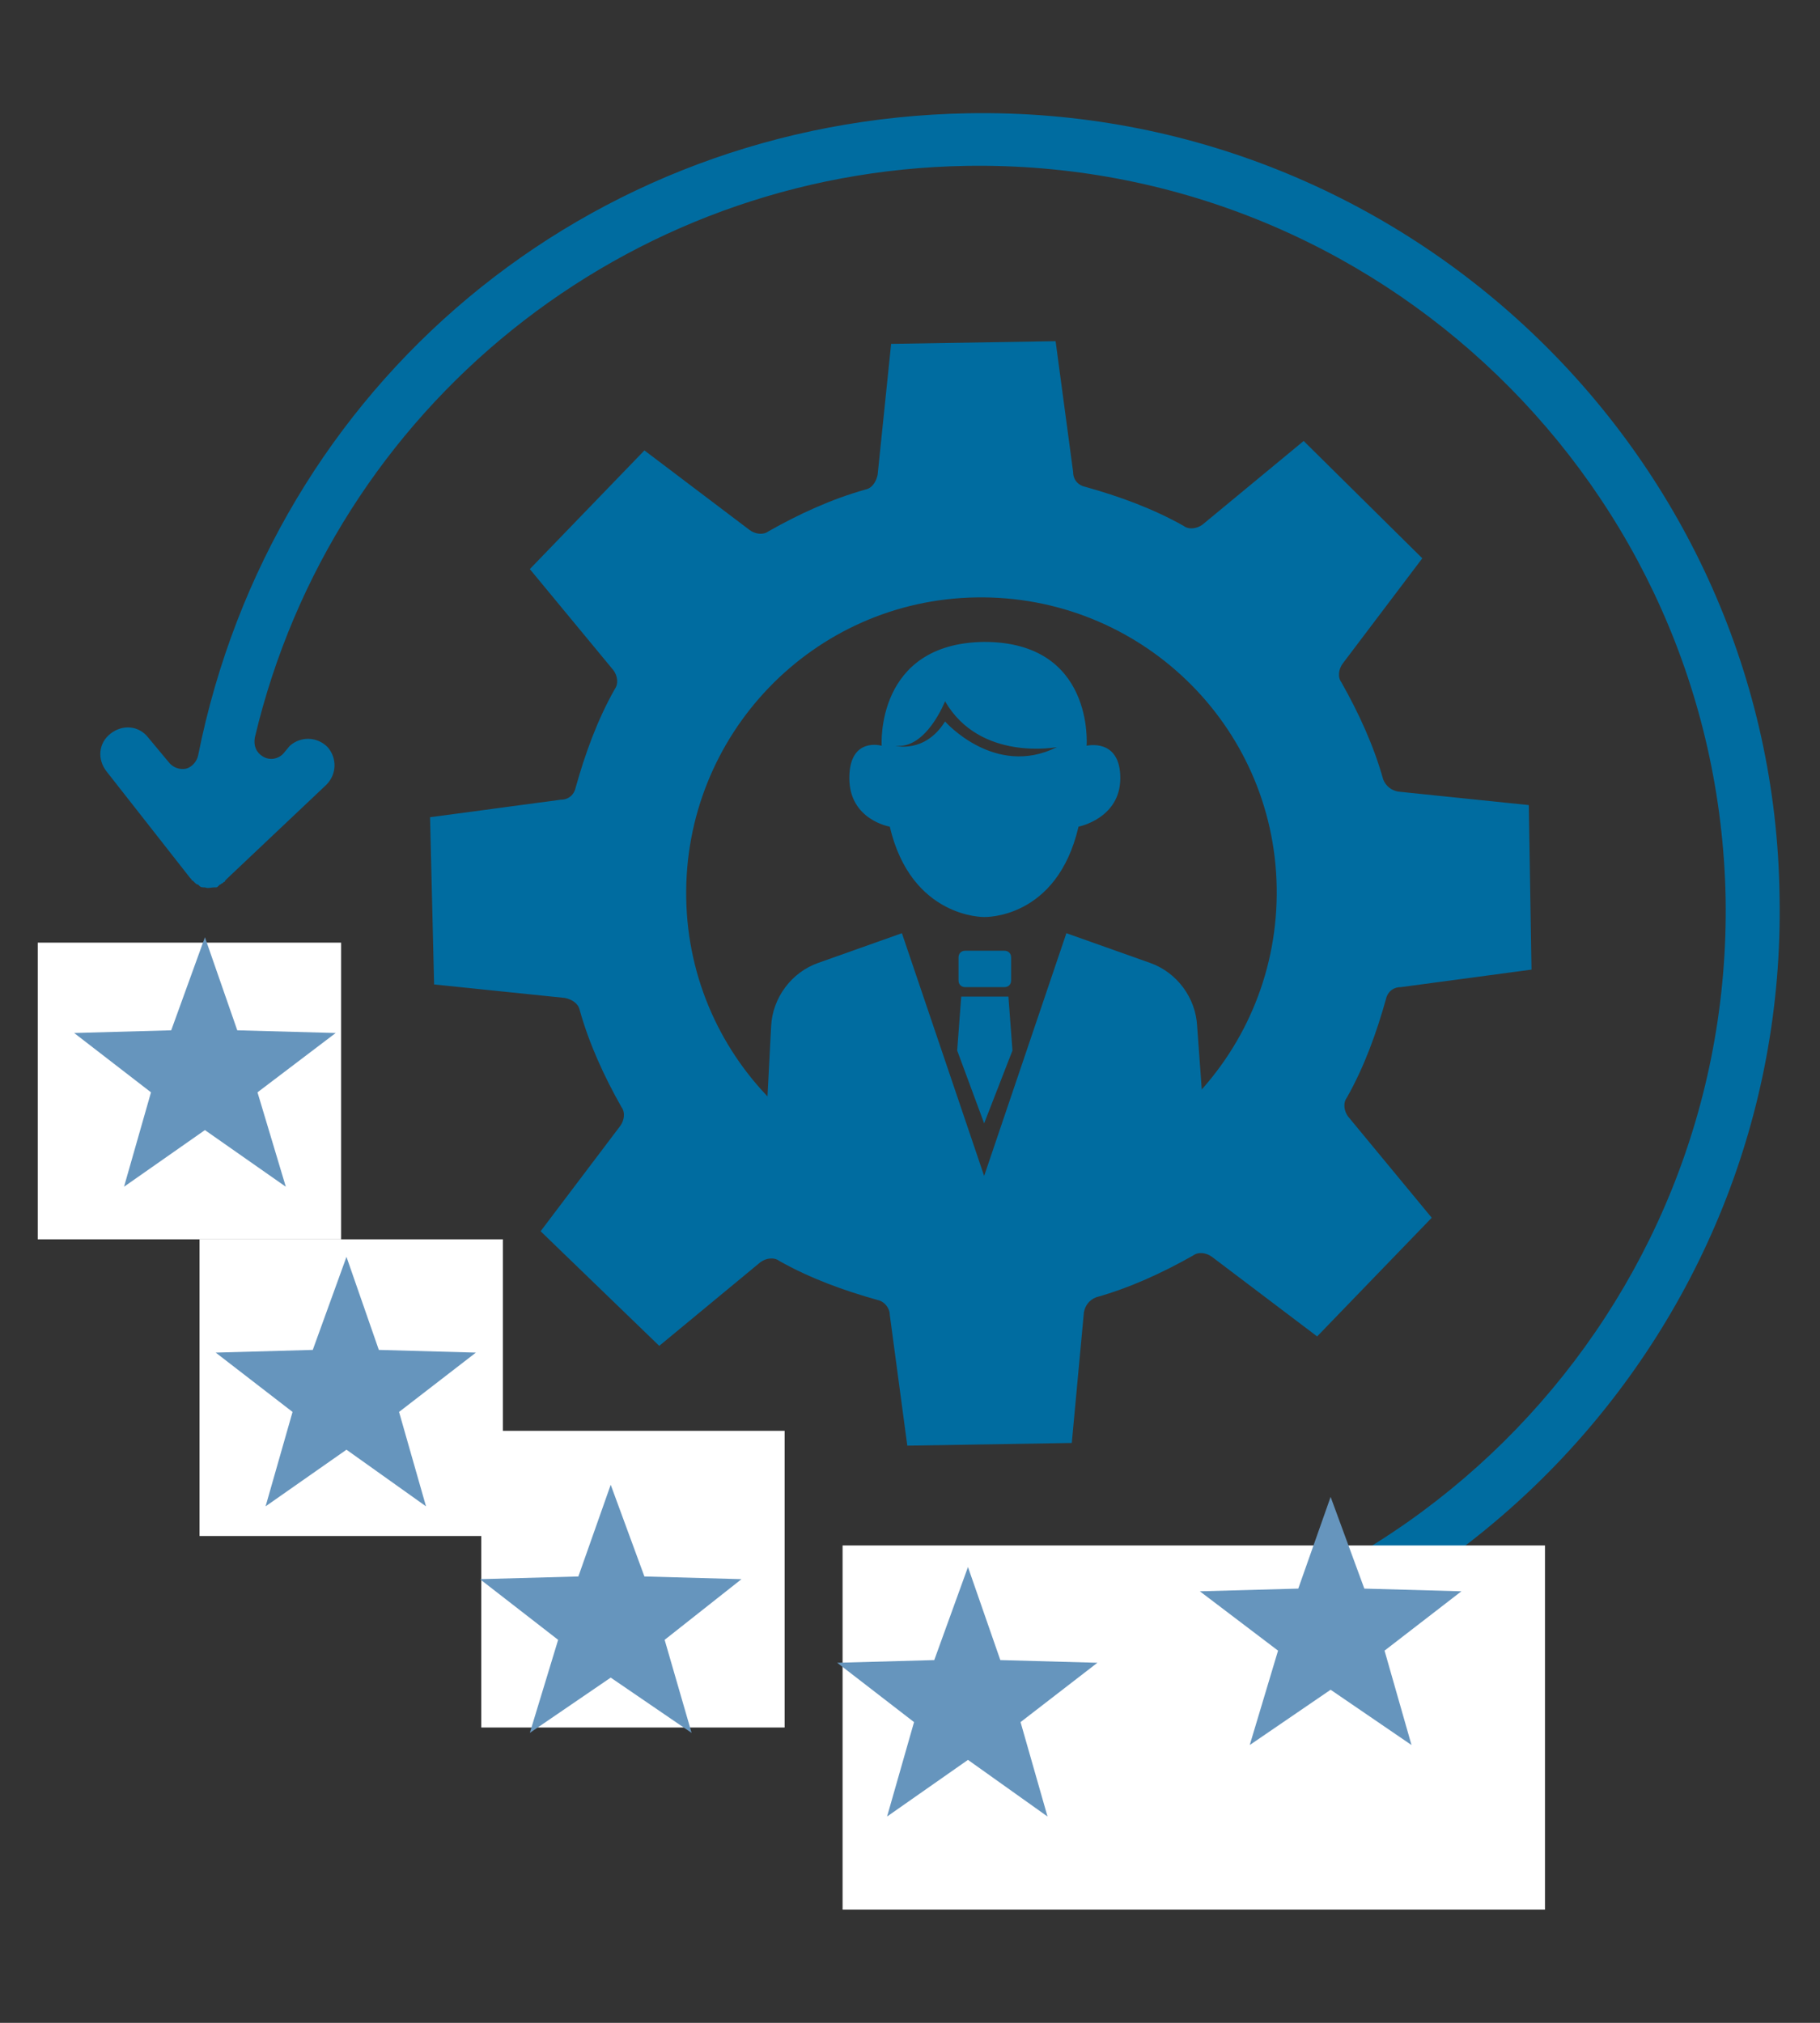 <?xml version="1.0" encoding="UTF-8"?>
<!-- Generator: Adobe Illustrator 27.2.0, SVG Export Plug-In . SVG Version: 6.00 Build 0)  -->
<svg xmlns="http://www.w3.org/2000/svg" xmlns:xlink="http://www.w3.org/1999/xlink" version="1.1" id="Layer_1" x="0px" y="0px" viewBox="0 0 135 150" style="enable-background:new 0 0 135 150;" xml:space="preserve">
<rect x="0" y="0" width="135" height="150" fill="#333333" stroke="none"/>
<style type="text/css">
	.st0{clip-path:url(#SVGID_00000057838283969950720310000006515214502135939237_);}
	.st1{clip-path:url(#SVGID_00000115512912473023392780000018318142254221178765_);fill:#006CA0;}
	.st2{clip-path:url(#SVGID_00000000904380851199533030000013894974725813063328_);fill:#006CA0;}
	.st3{clip-path:url(#SVGID_00000175303809174697958700000008692503531030130848_);fill:#006CA0;}
	.st4{clip-path:url(#SVGID_00000083062211315946517120000015874365690517652135_);fill:#006CA0;}
	.st5{clip-path:url(#SVGID_00000138558813740613920830000001383495605486005921_);fill:#006CA0;}
	.st6{fill:#FFFFFF;}
	.st7{fill:#006CA0;}
	.st8{clip-path:url(#SVGID_00000087370705917734254700000000067711983692483741_);fill:#006CA0;}
	.st9{clip-path:url(#SVGID_00000009580789507656910060000007432271297056967826_);fill:#006CA0;}
	.st10{clip-path:url(#SVGID_00000178902281424323160350000012561899619626243993_);fill:#006CA0;}
	.st11{fill:#6695BD;}
</style>
<g id="Artwork_51_00000181072599889691323300000006024097329403423915_">
	<g id="_x3C_Layer_x3E_">
		<g>
			<g>
				<defs>
					<rect id="SVGID_1_" x="2.8" y="8.4" width="129.3" height="133.2"></rect>
				</defs>
				<clipPath id="SVGID_00000122703100367294622140000012691074276444350873_">
					<use xlink:href="#SVGID_1_" style="overflow:visible;"></use>
				</clipPath>
				<g style="clip-path:url(#SVGID_00000122703100367294622140000012691074276444350873_);">
					<g>
						<defs>
							<rect id="SVGID_00000010274648944925484300000005401334221203739833_" x="2.8" y="8.4" width="129.3" height="133.2"></rect>
						</defs>
						<clipPath id="SVGID_00000012438816549500868300000005772900503526347706_">
							<use xlink:href="#SVGID_00000010274648944925484300000005401334221203739833_" style="overflow:visible;"></use>
						</clipPath>
						<path style="clip-path:url(#SVGID_00000012438816549500868300000005772900503526347706_);fill:#006CA0;" d="M72.4,44.3        c12.1-0.2,22.1,9.4,22.3,21.5s-9.4,22.1-21.5,22.3c-12.1,0.2-22.1-9.4-22.3-21.5S60.3,44.5,72.4,44.3 M32.2,73l9.7,1        c0.5,0.1,1,0.4,1.1,0.9c0.7,2.5,1.8,4.9,3.1,7.2c0.3,0.4,0.2,1-0.1,1.4l-5.9,7.8l8.8,8.5l7.5-6.2c0.4-0.3,1-0.4,1.4-0.1        c2.3,1.3,4.8,2.2,7.3,2.9c0.5,0.1,0.9,0.6,0.9,1.1l1.3,9.7l12.2-0.2l0.9-9.7c0.1-0.5,0.4-0.9,0.9-1.1c2.5-0.7,4.9-1.8,7.2-3.1        c0.4-0.3,1-0.2,1.4,0.1l7.8,5.9l8.5-8.8l-6.2-7.5c-0.3-0.4-0.4-1-0.1-1.4c1.3-2.3,2.2-4.8,2.9-7.3c0.1-0.5,0.5-0.9,1.1-0.9        l9.7-1.3l-0.2-12.2l-9.7-1c-0.5-0.1-0.9-0.4-1.1-0.9c-0.7-2.5-1.8-4.9-3.1-7.2c-0.3-0.4-0.2-1,0.1-1.4l5.9-7.8l-8.8-8.7        l-7.5,6.2c-0.4,0.3-1,0.4-1.4,0.1c-2.3-1.3-4.8-2.2-7.3-2.9C80,36,79.6,35.6,79.6,35l-1.3-9.7l-12.2,0.2l-1,9.7        c-0.1,0.5-0.4,1-0.9,1.1c-2.5,0.7-4.9,1.8-7.2,3.1c-0.4,0.3-1,0.2-1.4-0.1l-7.8-5.9l-8.5,8.8l6.2,7.5c0.3,0.4,0.4,1,0.1,1.4        c-1.3,2.3-2.2,4.8-2.9,7.3c-0.1,0.5-0.5,0.9-1.1,0.9l-9.7,1.3L32.2,73z"></path>
					</g>
				</g>
			</g>
		</g>
		<g>
			<g>
				<defs>
					<rect id="SVGID_00000108302802606108459370000003248979226777953710_" x="2.8" y="8.4" width="129.3" height="133.2"></rect>
				</defs>
				<clipPath id="SVGID_00000022518768739247653990000017123733981061519547_">
					<use xlink:href="#SVGID_00000108302802606108459370000003248979226777953710_" style="overflow:visible;"></use>
				</clipPath>
				<path style="clip-path:url(#SVGID_00000022518768739247653990000017123733981061519547_);fill:#006CA0;" d="M71.8,8.4      C43.6,8.9,20.2,28.5,14.7,56c-0.1,0.5-0.5,0.9-0.9,1c-0.5,0.1-1-0.1-1.3-0.5L11,54.7c-0.7-0.9-1.9-1-2.8-0.3s-1,1.9-0.3,2.8      l6.2,7.9l0.1,0.1c0,0,0,0.1,0.1,0.1l0.1,0.1c0.1,0.1,0.1,0.1,0.1,0.1c0.1,0.1,0.2,0.1,0.2,0.1l0.1,0.1c0.1,0.1,0.2,0.1,0.3,0.1      h0.1c0.2,0.1,0.5,0,0.7,0H16c0.1,0,0.1,0,0.2-0.1l0.1-0.1c0.1,0,0.1-0.1,0.2-0.1l0.1-0.1c0,0,0.1,0,0.1-0.1l0.1-0.1l0.1-0.1      l7.3-6.9c0.8-0.8,0.8-2,0.1-2.8c-0.8-0.8-2-0.8-2.8-0.1L21,55.9c-0.4,0.4-1,0.5-1.5,0.2s-0.7-0.8-0.6-1.4      c5.8-24.5,27.5-42,52.8-42.4c30.5-0.5,55.7,23.8,56.3,54.3c0.5,30.5-23.8,55.7-54.3,56.3c-2.6,0-5.2-0.1-7.7-0.4      c-0.1,0-0.2,0-0.3,0c-1,0-1.8,0.7-1.9,1.7c-0.1,1.1,0.6,2.1,1.7,2.2c2.7,0.3,5.4,0.5,8.2,0.4h0.1c0,0,0,0,0.1,0h0.1      c32.5-0.7,58.6-27.7,58-60.3C131.6,34,104.5,7.8,71.8,8.4"></path>
			</g>
		</g>
		<g>
			<g>
				<defs>
					<rect id="SVGID_00000180348103199414701620000014713096847512518043_" x="2.8" y="8.4" width="129.3" height="133.2"></rect>
				</defs>
				<clipPath id="SVGID_00000158023136097123196770000002527700824982555788_">
					<use xlink:href="#SVGID_00000180348103199414701620000014713096847512518043_" style="overflow:visible;"></use>
				</clipPath>
				<path style="clip-path:url(#SVGID_00000158023136097123196770000002527700824982555788_);fill:#006CA0;" d="M18.2,75.3      c-0.1-0.5-0.3-1-0.8-1.3c-0.4-0.3-0.8-0.4-1.2-0.4c-0.1,0-0.2,0-0.2,0c-0.5,0.1-1,0.3-1.3,0.8c-0.3,0.4-0.5,0.9-0.4,1.5      c0.4,2.8,1,5.5,1.7,8.2c0.3,1,1.4,1.7,2.4,1.4c0.5-0.1,0.9-0.5,1.2-0.9c0.3-0.5,0.3-1,0.2-1.5C19.1,80.5,18.6,77.9,18.2,75.3"></path>
			</g>
		</g>
		<g>
			<g>
				<defs>
					<rect id="SVGID_00000171703946041616771050000017137555750994944408_" x="2.8" y="8.4" width="129.3" height="133.2"></rect>
				</defs>
				<clipPath id="SVGID_00000052085039101607563800000006958336885555599766_">
					<use xlink:href="#SVGID_00000171703946041616771050000017137555750994944408_" style="overflow:visible;"></use>
				</clipPath>
				<path style="clip-path:url(#SVGID_00000052085039101607563800000006958336885555599766_);fill:#006CA0;" d="M23.6,93.9      c-0.2-0.1-0.4-0.1-0.6-0.1c-0.3,0-0.6,0.1-0.9,0.3c-0.5,0.3-0.8,0.7-0.9,1.2s-0.1,1,0.2,1.5c2.3,4,5,7.7,8.1,11.1      c0.7,0.8,2,0.8,2.8,0.1c0.8-0.7,0.8-2,0.1-2.8c-2.9-3.2-5.5-6.6-7.6-10.4C24.6,94.4,24.1,94.1,23.6,93.9"></path>
			</g>
		</g>
		<g>
			<g>
				<defs>
					<rect id="SVGID_00000079468357697336502720000012493029192331138945_" x="2.8" y="8.4" width="129.3" height="133.2"></rect>
				</defs>
				<clipPath id="SVGID_00000150061657447063233820000014696783894416665535_">
					<use xlink:href="#SVGID_00000079468357697336502720000012493029192331138945_" style="overflow:visible;"></use>
				</clipPath>
				<path style="clip-path:url(#SVGID_00000150061657447063233820000014696783894416665535_);fill:#006CA0;" d="M53.6,119.5      c-4-1.5-7.9-3.5-11.4-5.9c-0.3-0.2-0.7-0.3-1.1-0.3c-0.6,0-1.2,0.3-1.6,0.9c-0.3,0.4-0.4,1-0.3,1.5c0.1,0.5,0.4,1,0.8,1.3      c3.8,2.6,7.9,4.7,12.3,6.3c1,0.4,2.2-0.2,2.5-1.2C55.2,121,54.6,119.9,53.6,119.5"></path>
			</g>
		</g>
		<rect x="2.8" y="69.9" class="st6" width="22.5" height="22"></rect>
		<rect x="14.8" y="91.9" class="st6" width="22.5" height="22"></rect>
		<rect x="35.7" y="106.1" class="st6" width="22.5" height="22"></rect>
		<rect x="62.5" y="114.6" class="st6" width="52.1" height="27"></rect>
		<polygon class="st7" points="73,83.3 75.1,77.9 74.8,73.9 73,73.9 71.3,73.9 71,77.9   "></polygon>
		<g>
			<g>
				<defs>
					<rect id="SVGID_00000013168677837211167380000005689333909668673451_" x="2.8" y="8.4" width="129.3" height="133.2"></rect>
				</defs>
				<clipPath id="SVGID_00000039132509032668172750000017667640843171125130_">
					<use xlink:href="#SVGID_00000013168677837211167380000005689333909668673451_" style="overflow:visible;"></use>
				</clipPath>
				<path style="clip-path:url(#SVGID_00000039132509032668172750000017667640843171125130_);fill:#006CA0;" d="M70.1,52      c2.6,4.5,8.3,3.4,8.3,3.4c-4.6,2.3-8.3-1.9-8.3-1.9c-1.5,2.4-3.7,1.8-3.7,1.8C68.7,55.6,70.1,52,70.1,52 M66,61.3      c1.6,6.8,7,6.7,7,6.7s5.4,0.2,7-6.7c0,0,3.1-0.6,3.1-3.6s-2.5-2.4-2.5-2.4s0.6-7.7-7.6-7.7c-8.1,0.1-7.6,7.7-7.6,7.7      S63,54.6,63,57.7S66,61.3,66,61.3"></path>
			</g>
		</g>
		<g>
			<g>
				<defs>
					<rect id="SVGID_00000076593923123395014190000017755534229507369865_" x="2.8" y="8.4" width="129.3" height="133.2"></rect>
				</defs>
				<clipPath id="SVGID_00000033330578699789898120000011906562556280041109_">
					<use xlink:href="#SVGID_00000076593923123395014190000017755534229507369865_" style="overflow:visible;"></use>
				</clipPath>
				<path style="clip-path:url(#SVGID_00000033330578699789898120000011906562556280041109_);fill:#006CA0;" d="M88.8,76.1      c-0.1-2.1-1.5-4-3.5-4.7l-6.2-2.2l-6.1,18l-6.1-18l-6.2,2.2c-2,0.7-3.4,2.6-3.5,4.7l-0.5,9.6c-0.1,1.4,0.3,2.9,1.3,3.9      c4.3,4.3,15.1,3.9,15.1,3.9s10.8,0.4,15.1-3.9c1-1,1.4-2.5,1.3-3.9L88.8,76.1z"></path>
			</g>
		</g>
		<g>
			<g>
				<defs>
					<rect id="SVGID_00000145049127878710815610000011642708349521343158_" x="2.8" y="8.4" width="129.3" height="133.2"></rect>
				</defs>
				<clipPath id="SVGID_00000062895727931037815970000015329577598239826335_">
					<use xlink:href="#SVGID_00000145049127878710815610000011642708349521343158_" style="overflow:visible;"></use>
				</clipPath>
				<path style="clip-path:url(#SVGID_00000062895727931037815970000015329577598239826335_);fill:#006CA0;" d="M74.5,73.2      c0.3,0,0.5-0.2,0.5-0.5V71c0-0.3-0.2-0.5-0.5-0.5h-2.9c-0.3,0-0.5,0.2-0.5,0.5v1.7c0,0.3,0.2,0.5,0.5,0.5H74.5z"></path>
			</g>
		</g>
		<polygon class="st11" points="15.2,69.5 12.7,76.4 5.5,76.6 11.2,81 9.2,88 15.2,83.8 21.2,88 19.1,81 24.9,76.6 17.6,76.4   "></polygon>
		<polygon class="st11" points="25.7,93.2 23.2,100.1 16,100.3 21.7,104.7 19.7,111.7 25.7,107.5 31.6,111.7 29.6,104.7 35.3,100.3     28.1,100.1   "></polygon>
		<polygon class="st11" points="45.3,110.1 42.9,116.9 35.6,117.1 41.4,121.6 39.3,128.5 45.3,124.4 51.3,128.5 49.3,121.6     55,117.1 47.8,116.9   "></polygon>
		<polygon class="st11" points="71.8,116.2 69.3,123.1 62.1,123.3 67.8,127.7 65.8,134.7 71.8,130.5 77.7,134.7 75.7,127.7     81.4,123.3 74.2,123.1   "></polygon>
		<polygon class="st11" points="98.7,111 96.3,117.8 89,118 94.8,122.4 92.7,129.4 98.7,125.3 104.7,129.4 102.7,122.4 108.4,118     101.2,117.8   "></polygon>
	</g>
</g>
</svg>
